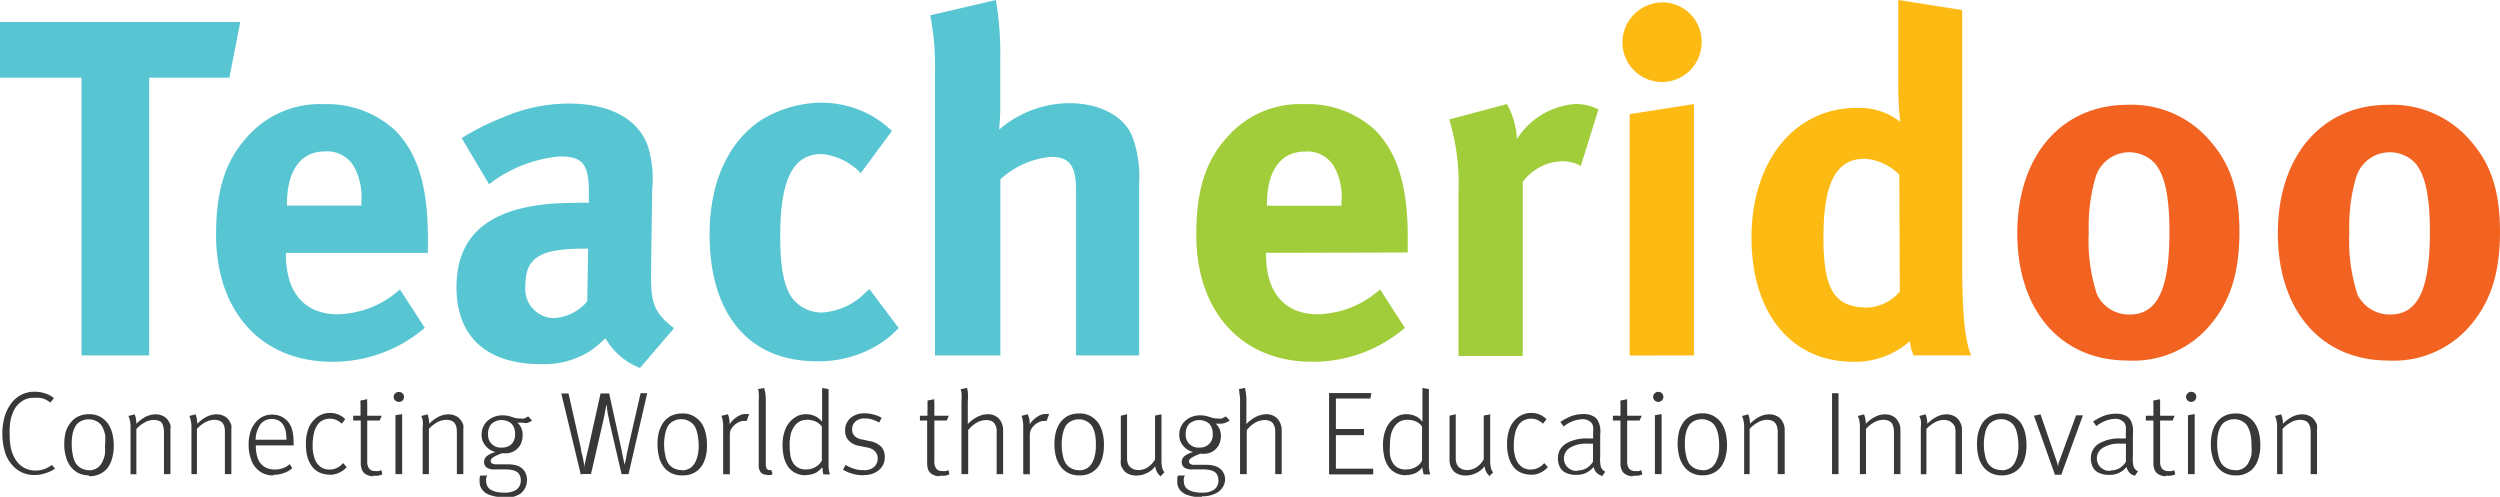 <svg xmlns="http://www.w3.org/2000/svg" viewBox="0 0 201.1 39.96"><defs><style>.cls-1{fill:#383838;}.cls-2{fill:#58c6d2;}.cls-3{fill:#a2cd3a;}.cls-4{fill:#fdba13;}.cls-5{fill:#f26322;}</style></defs><title>Asset 14</title><g id="Layer_2" data-name="Layer 2"><g id="Layer_1-2" data-name="Layer 1"><path class="cls-1" d="M4.44,37.68h0a2.48,2.48,0,0,1-.8.39,2.62,2.62,0,0,1-.88.14,2.39,2.39,0,0,1-1-.21,2.33,2.33,0,0,1-.85-.68,2.64,2.64,0,0,1-.54-1.07,5,5,0,0,1-.18-1.37,4.9,4.9,0,0,1,.15-1.24,3.25,3.25,0,0,1,.43-1,2.47,2.47,0,0,1,.86-.84,2.3,2.3,0,0,1,1.14-.29,2.61,2.61,0,0,1,.85.13,2.11,2.11,0,0,1,.72.39l-.29.35a2.24,2.24,0,0,0-.6-.33A2.5,2.5,0,0,0,2.76,32a1.62,1.62,0,0,0-1,.28,1.88,1.88,0,0,0-.67.79,3.38,3.38,0,0,0-.26.83A6,6,0,0,0,.78,35a4.74,4.74,0,0,0,.09,1,2.84,2.84,0,0,0,.25.73,2,2,0,0,0,.74.85,1.9,1.9,0,0,0,1,.27,2.17,2.17,0,0,0,.69-.11,2.78,2.78,0,0,0,.63-.34l.3.37Z"/><path class="cls-1" d="M7.14,38.24A1.94,1.94,0,0,1,6.21,38a1.82,1.82,0,0,1-.6-.57,2.27,2.27,0,0,1-.32-.74,3.5,3.5,0,0,1-.12-1,3.92,3.92,0,0,1,.13-1A2.26,2.26,0,0,1,5.68,34a1.7,1.7,0,0,1,.59-.49,2,2,0,0,1,.87-.19,1.81,1.81,0,0,1,1,.25,2,2,0,0,1,.58.56,2.57,2.57,0,0,1,.32.75,4.07,4.07,0,0,1,.11,1,3.22,3.22,0,0,1-.1.86,2.36,2.36,0,0,1-.26.69,1.59,1.59,0,0,1-.63.63,1.79,1.79,0,0,1-1,.24Zm0-.41h0a1.18,1.18,0,0,0,.7-.2,1.22,1.22,0,0,0,.41-.52,2.47,2.47,0,0,0,.19-.56,4.21,4.21,0,0,0,0-.68A4.55,4.55,0,0,0,8.46,35a2.59,2.59,0,0,0-.21-.63,1.08,1.08,0,0,0-.44-.46,1.31,1.31,0,0,0-.69-.18,1.42,1.42,0,0,0-.67.18,1,1,0,0,0-.4.41,2.07,2.07,0,0,0-.21.58,3.74,3.74,0,0,0-.07.79,4.28,4.28,0,0,0,.09.92,2.12,2.12,0,0,0,.23.65,1.22,1.22,0,0,0,.42.39,1.31,1.31,0,0,0,.67.17Z"/><path class="cls-1" d="M10.5,38.14h0V34.41a2.44,2.44,0,0,0-.06-.61,1.35,1.35,0,0,0-.11-.34l.5-.13a1.54,1.54,0,0,1,.08.24,2.4,2.4,0,0,1,.06.52,2.89,2.89,0,0,1,.74-.56,1.75,1.75,0,0,1,.79-.2,1.33,1.33,0,0,1,.65.15,1,1,0,0,1,.42.41,1.38,1.38,0,0,1,.14.3,1.34,1.34,0,0,1,0,.35v3.6h-.52V34.8a1.61,1.61,0,0,0-.06-.5A.85.85,0,0,0,13,34a.55.55,0,0,0-.26-.16,1.06,1.06,0,0,0-.37-.06,1.54,1.54,0,0,0-.71.19,2.58,2.58,0,0,0-.69.54v3.64H10.5Z"/><path class="cls-1" d="M15.4,38.14h0V34.41a2.44,2.44,0,0,0-.06-.61,1.35,1.35,0,0,0-.11-.34l.5-.13.08.24a3.25,3.25,0,0,1,.06.52,2.89,2.89,0,0,1,.74-.56,1.75,1.75,0,0,1,.79-.2,1.33,1.33,0,0,1,.65.15,1,1,0,0,1,.42.41,2.09,2.09,0,0,1,.14.3,1.34,1.34,0,0,1,0,.35v3.6h-.52V34.8a1.67,1.67,0,0,0-.05-.5.85.85,0,0,0-.17-.31.61.61,0,0,0-.26-.16,1.06,1.06,0,0,0-.37-.06,1.54,1.54,0,0,0-.71.19,2.58,2.58,0,0,0-.69.54v3.64H15.4Z"/><path class="cls-1" d="M22,38.24a1.82,1.82,0,0,1-1.09-.31,1.94,1.94,0,0,1-.68-.88,3.43,3.43,0,0,1-.23-1.3,3.37,3.37,0,0,1,.14-1,2.14,2.14,0,0,1,.42-.77,1.68,1.68,0,0,1,.57-.46,1.7,1.7,0,0,1,.76-.17,1.83,1.83,0,0,1,.68.13,1.71,1.71,0,0,1,.51.35,1.6,1.6,0,0,1,.3.42,2.24,2.24,0,0,1,.18.6,5.22,5.22,0,0,1,.06.87v.11H20.58V36a2.71,2.71,0,0,0,.1.68,1.64,1.64,0,0,0,.21.5,1.28,1.28,0,0,0,.51.44,1.64,1.64,0,0,0,.71.15,1.88,1.88,0,0,0,.65-.11,1.51,1.51,0,0,0,.54-.33l.21.33a1.86,1.86,0,0,1-.68.39,2.19,2.19,0,0,1-.83.14Zm-1.44-2.87h2.48a3.44,3.44,0,0,0-.06-.7,1.93,1.93,0,0,0-.18-.47,1.12,1.12,0,0,0-.38-.37,1.27,1.27,0,0,0-.58-.13,1.14,1.14,0,0,0-.89.43,2.29,2.29,0,0,0-.39,1.26Z"/><path class="cls-1" d="M26.52,38.18h0a1.94,1.94,0,0,1-.86-.19,1.51,1.51,0,0,1-.61-.54,2.37,2.37,0,0,1-.33-.72,3.82,3.82,0,0,1-.11-1,3.22,3.22,0,0,1,.19-1.22,2.06,2.06,0,0,1,.48-.76,1.78,1.78,0,0,1,.58-.4,1.67,1.67,0,0,1,.67-.13,1.57,1.57,0,0,1,.72.14,1.61,1.61,0,0,1,.52.36l-.27.36a2.23,2.23,0,0,0-.47-.31,1.38,1.38,0,0,0-.52-.09,1.27,1.27,0,0,0-.55.13,1.05,1.05,0,0,0-.43.38,1.78,1.78,0,0,0-.28.67,4,4,0,0,0-.1,1,3,3,0,0,0,.15,1,1.43,1.43,0,0,0,.44.66,1.17,1.17,0,0,0,.77.25,1.49,1.49,0,0,0,.59-.13,1.66,1.66,0,0,0,.5-.39l.29.33a2,2,0,0,1-.64.46,1.78,1.78,0,0,1-.74.15Z"/><path class="cls-1" d="M30,38.31h0a.86.86,0,0,1-.34-.06.89.89,0,0,1-.26-.12.69.69,0,0,1-.28-.33,1.5,1.5,0,0,1-.1-.55V33.83h-.61v-.39H29c0-.16,0-.33,0-.51s0-.32,0-.46a.83.83,0,0,1,0-.25l.54-.11a1.83,1.83,0,0,0,0,.26c0,.13,0,.29,0,.47s0,.39,0,.6h1.17l-.17.39h-1v3.28a.94.94,0,0,0,.15.58.6.6,0,0,0,.5.2,1.09,1.09,0,0,0,.28,0l.21-.07.08.33a1.13,1.13,0,0,1-.34.11,1.64,1.64,0,0,1-.4,0Z"/><path class="cls-1" d="M32.09,32.33a.41.41,0,0,1-.3-.12.37.37,0,0,1-.12-.29.36.36,0,0,1,.12-.28.44.44,0,0,1,.59,0,.41.41,0,0,1,0,.58A.42.42,0,0,1,32.09,32.33Zm-.28,5.79h0V33.4l.54-.09v4.83h-.54Z"/><path class="cls-1" d="M34,38.14h0V34.41A2.44,2.44,0,0,0,34,33.8a1.94,1.94,0,0,0-.11-.34l.5-.13a2.15,2.15,0,0,1,.07.24,2.34,2.34,0,0,1,.07.52,2.73,2.73,0,0,1,.74-.56,1.72,1.72,0,0,1,.79-.2,1.36,1.36,0,0,1,.65.15,1.1,1.1,0,0,1,.42.41,2.09,2.09,0,0,1,.14.3,1.34,1.34,0,0,1,0,.35v3.6h-.52V34.8a2.08,2.08,0,0,0-.05-.5,1,1,0,0,0-.17-.31.61.61,0,0,0-.26-.16,1.06,1.06,0,0,0-.37-.06,1.61,1.61,0,0,0-.72.19,2.7,2.7,0,0,0-.68.54v3.64H34Z"/><path class="cls-1" d="M40.6,40a3.34,3.34,0,0,1-1.16-.17,1.23,1.23,0,0,1-.65-.44,1,1,0,0,1-.21-.62,2.45,2.45,0,0,1,0-.27c0-.08,0-.16.08-.25l.54,0a.67.67,0,0,0-.09.21.78.78,0,0,0,0,.26.75.75,0,0,0,.09.37.65.65,0,0,0,.24.28,1.63,1.63,0,0,0,.46.19,3,3,0,0,0,.63.07,1.81,1.81,0,0,0,1-.23.9.9,0,0,0,.36-.77.87.87,0,0,0-.07-.37.67.67,0,0,0-.21-.28,1,1,0,0,0-.37-.16,2.62,2.62,0,0,0-.61-.06h-.86a1,1,0,0,1-.63-.16.54.54,0,0,1-.2-.44.6.6,0,0,1,.22-.47,1.9,1.9,0,0,1,.7-.33,1.5,1.5,0,0,1-.82-.52,1.3,1.3,0,0,1-.3-.85,1.5,1.5,0,0,1,.48-1.14,1.78,1.78,0,0,1,1.22-.44,2,2,0,0,1,.54.07l.39.12a1.51,1.51,0,0,0,.46.06.9.9,0,0,0,.34,0,1.38,1.38,0,0,0,.31-.17l.32.33a1.51,1.51,0,0,1-.37.2A1.21,1.21,0,0,1,42,34l-.21,0-.17,0a1.28,1.28,0,0,1,.42,1,1.66,1.66,0,0,1-.18.78,1.44,1.44,0,0,1-.52.52,1.7,1.7,0,0,1-.45.15,1.89,1.89,0,0,1-.47,0,3.87,3.87,0,0,0-.71.31c-.16.1-.24.21-.24.32a.24.24,0,0,0,.11.2.7.7,0,0,0,.36.07h.86a2.55,2.55,0,0,1,.67.07,1.06,1.06,0,0,1,.43.19,1,1,0,0,1,.37.43,1.22,1.22,0,0,1,.12.54,1.38,1.38,0,0,1-.51,1.12,2.28,2.28,0,0,1-1.33.35Zm-.25-4h0a1.05,1.05,0,0,0,.8-.28,1.08,1.08,0,0,0,.28-.81,1.18,1.18,0,0,0-.27-.82,1.24,1.24,0,0,0-1.62,0,1.18,1.18,0,0,0-.28.85A1,1,0,0,0,40.35,36Z"/><path class="cls-1" d="M46.72,38.17h0l-1.57-6.52h.58l1,4.43c0,.22.09.44.14.67s.08.41.11.58a2.75,2.75,0,0,0,0,.31s0-.13.05-.29.08-.35.13-.58.1-.43.15-.63l1-4.49H49l1,4.55c.05.25.09.48.14.69s.07.38.09.52a1.72,1.72,0,0,1,0,.22s0-.08,0-.19.06-.25.1-.42.06-.35.1-.53.07-.35.1-.49l1-4.37h.53l-1.5,6.51H50l-1-4.31c0-.11-.05-.24-.08-.4s-.06-.31-.08-.47,0-.29-.08-.4a1.88,1.88,0,0,1,0-.2s0,.11,0,.25-.06.31-.09.52-.09.43-.13.65l-1,4.35h-.68Z"/><path class="cls-1" d="M54.84,38.24a1.88,1.88,0,0,1-.93-.23,1.65,1.65,0,0,1-.6-.57A2.09,2.09,0,0,1,53,36.7a4,4,0,0,1-.11-1,3.53,3.53,0,0,1,.13-1,2.45,2.45,0,0,1,.37-.76,1.91,1.91,0,0,1,.59-.49,2,2,0,0,1,.88-.19,1.75,1.75,0,0,1,1,.25,2,2,0,0,1,.59.56,2.56,2.56,0,0,1,.31.75,4.07,4.07,0,0,1,.11,1,3.72,3.72,0,0,1-.09.86,2.68,2.68,0,0,1-.26.69,1.73,1.73,0,0,1-.63.63,1.85,1.85,0,0,1-1,.24Zm0-.41h0a1.22,1.22,0,0,0,.71-.2,1.3,1.3,0,0,0,.41-.52,3,3,0,0,0,.18-.56,3.23,3.23,0,0,0,.06-.68,4.48,4.48,0,0,0-.08-.88,2.59,2.59,0,0,0-.2-.63,1.17,1.17,0,0,0-.45-.46,1.25,1.25,0,0,0-.68-.18,1.39,1.39,0,0,0-.67.18,1.07,1.07,0,0,0-.41.41,2.07,2.07,0,0,0-.2.58,4.12,4.12,0,0,0,0,1.71,1.89,1.89,0,0,0,.23.65,1.19,1.19,0,0,0,.41.39,1.31,1.31,0,0,0,.67.17Z"/><path class="cls-1" d="M58.17,38.12h0V34.4a2.9,2.9,0,0,0-.06-.69,1.69,1.69,0,0,0-.08-.26l.52-.13a1.43,1.43,0,0,1,.08.25,2,2,0,0,1,.06.56,1.85,1.85,0,0,1,.22-.29,3.48,3.48,0,0,1,.28-.24,1.53,1.53,0,0,1,.41-.23A1.07,1.07,0,0,1,60,33.3h.17l.09,0-.2.56-.09,0h-.11a.91.91,0,0,0-.43.1,1.25,1.25,0,0,0-.39.27,1.26,1.26,0,0,0-.26.35,1.1,1.1,0,0,0-.07.44v3.13h-.52Z"/><path class="cls-1" d="M61.71,38.19h0A.63.63,0,0,1,61.2,38a.9.9,0,0,1-.17-.6V32.27a4.1,4.1,0,0,0,0-.69c0-.16-.05-.25-.06-.28l.51-.09s0,.13.07.31a4.73,4.73,0,0,1,.05.77v5a.77.77,0,0,0,.08.41.23.23,0,0,0,.23.11h.07l.06,0,.11.33a.6.6,0,0,1-.2.07.65.65,0,0,1-.2,0Z"/><path class="cls-1" d="M64.84,38.23a1.87,1.87,0,0,1-.85-.18,1.64,1.64,0,0,1-.6-.51,2.58,2.58,0,0,1-.33-.75,4.17,4.17,0,0,1-.11-1,3.21,3.21,0,0,1,.21-1.22,2,2,0,0,1,.61-.86,2,2,0,0,1,.5-.3,1.67,1.67,0,0,1,.55-.09,1.7,1.7,0,0,1,.76.16,1.5,1.5,0,0,1,.55.45V31.21l.52.09v5.42q0,.57,0,.9a2.82,2.82,0,0,0,.11.54h-.52a1.87,1.87,0,0,1-.06-.22c0-.12,0-.23-.06-.35a1.37,1.37,0,0,1-.56.47,1.78,1.78,0,0,1-.74.15Zm0-.47h0a1.48,1.48,0,0,0,.8-.22,1.25,1.25,0,0,0,.47-.5V34.31a1.3,1.3,0,0,0-.47-.39,1.67,1.67,0,0,0-.75-.15,1.21,1.21,0,0,0-.56.13,1.23,1.23,0,0,0-.43.39,1.86,1.86,0,0,0-.29.62,3.7,3.7,0,0,0-.09.89,6,6,0,0,0,.05.78,1.71,1.71,0,0,0,.19.59,1.19,1.19,0,0,0,.44.45,1.32,1.32,0,0,0,.64.15Z"/><path class="cls-1" d="M69.46,38.23h0a3.17,3.17,0,0,1-.88-.12,3,3,0,0,1-.77-.33l.21-.38a3,3,0,0,0,.69.31,2.54,2.54,0,0,0,.78.11,1.17,1.17,0,0,0,.82-.26.88.88,0,0,0,.29-.69.78.78,0,0,0-.21-.56,1.14,1.14,0,0,0-.66-.32l-.6-.12a1.52,1.52,0,0,1-.85-.42,1.13,1.13,0,0,1-.3-.82,1.28,1.28,0,0,1,.43-1,1.66,1.66,0,0,1,1.15-.38,2.52,2.52,0,0,1,.73.1,2.25,2.25,0,0,1,.63.26l-.2.38a2.7,2.7,0,0,0-.55-.24,2,2,0,0,0-.6-.09,1.07,1.07,0,0,0-.76.25.79.79,0,0,0-.26.63.72.72,0,0,0,.19.53,1.12,1.12,0,0,0,.6.28l.61.13a1.7,1.7,0,0,1,.94.46,1.15,1.15,0,0,1,.28.8,1.33,1.33,0,0,1-.45,1.06,1.8,1.8,0,0,1-1.22.41Z"/><path class="cls-1" d="M75.55,38.31h0a1.23,1.23,0,0,1-.6-.18.75.75,0,0,1-.28-.33,1.51,1.51,0,0,1-.09-.55V33.83H74v-.39h.61a4.52,4.52,0,0,1,0-.51c0-.17,0-.32,0-.46s0-.21,0-.25l.55-.11a1.4,1.4,0,0,0,0,.26c0,.13,0,.29,0,.47s0,.39,0,.6h1.16l-.16.39h-1v3.28a.94.94,0,0,0,.15.58.57.57,0,0,0,.5.2,1,1,0,0,0,.27,0,1.14,1.14,0,0,0,.22-.07l.07.33a1.17,1.17,0,0,1-.33.11,1.78,1.78,0,0,1-.41,0Z"/><path class="cls-1" d="M77.34,38.14h0V32.28a3.9,3.9,0,0,0,0-.69,2,2,0,0,0-.07-.28l.51-.11a1.84,1.84,0,0,1,.07.31,4.78,4.78,0,0,1,0,.78v1.26c0,.12,0,.24,0,.35s0,.18,0,.21a2.76,2.76,0,0,1,.72-.55,1.89,1.89,0,0,1,.87-.24,1.21,1.21,0,0,1,.91.35,1.41,1.41,0,0,1,.34,1v3.47h-.52V34.75a1,1,0,0,0-.22-.74.57.57,0,0,0-.25-.16,1.12,1.12,0,0,0-.38-.06,1.58,1.58,0,0,0-.74.2,2.46,2.46,0,0,0-.7.61v3.54Z"/><path class="cls-1" d="M82.31,38.12h0V34.4a2.9,2.9,0,0,0-.06-.69,1.69,1.69,0,0,0-.08-.26l.52-.13s0,.11.08.25a2,2,0,0,1,.06.56,1.85,1.85,0,0,1,.22-.29,3.48,3.48,0,0,1,.28-.24,1.64,1.64,0,0,1,.4-.23,1.16,1.16,0,0,1,.4-.07h.17l.09,0-.2.56-.09,0H84a.91.91,0,0,0-.43.1,1.25,1.25,0,0,0-.39.27,1,1,0,0,0-.34.79v3.13h-.51Z"/><path class="cls-1" d="M86.79,38.24a1.88,1.88,0,0,1-.93-.23,1.73,1.73,0,0,1-.6-.57,2.28,2.28,0,0,1-.33-.74,4,4,0,0,1-.11-1,3.53,3.53,0,0,1,.13-1,2.45,2.45,0,0,1,.37-.76,1.91,1.91,0,0,1,.59-.49,2,2,0,0,1,.88-.19,1.75,1.75,0,0,1,1,.25,1.87,1.87,0,0,1,.59.56,2.56,2.56,0,0,1,.31.75,3.62,3.62,0,0,1,.11,1,3.72,3.72,0,0,1-.09.86,2.68,2.68,0,0,1-.26.69,1.73,1.73,0,0,1-.63.63,1.82,1.82,0,0,1-1,.24Zm0-.41h0a1.22,1.22,0,0,0,.71-.2,1.3,1.3,0,0,0,.41-.52,2.43,2.43,0,0,0,.18-.56,3.23,3.23,0,0,0,.06-.68A4.48,4.48,0,0,0,88.1,35a2.59,2.59,0,0,0-.2-.63,1.17,1.17,0,0,0-.45-.46,1.25,1.25,0,0,0-.68-.18,1.42,1.42,0,0,0-.67.18,1.07,1.07,0,0,0-.41.41,2.45,2.45,0,0,0-.2.58,4.12,4.12,0,0,0,0,1.71,1.89,1.89,0,0,0,.23.65,1.14,1.14,0,0,0,.42.39,1.24,1.24,0,0,0,.66.17Z"/><path class="cls-1" d="M93.32,38.28h0a1.15,1.15,0,0,1-.26-.33,1.26,1.26,0,0,1-.13-.45,1.75,1.75,0,0,1-.67.55,1.87,1.87,0,0,1-.85.2,1.44,1.44,0,0,1-.69-.15,1,1,0,0,1-.42-.41.86.86,0,0,1-.14-.32,1.79,1.79,0,0,1,0-.42V33.44l.5-.12v3.49a1.37,1.37,0,0,0,.07.49.72.72,0,0,0,.23.31.87.87,0,0,0,.27.15,1.14,1.14,0,0,0,.37.05,1.34,1.34,0,0,0,.72-.22,1.89,1.89,0,0,0,.59-.63V33.43l.52-.1V37a2.6,2.6,0,0,0,.06.64.89.89,0,0,0,.18.35l-.34.35Z"/><path class="cls-1" d="M96.71,40a3.43,3.43,0,0,1-1.16-.17,1.32,1.32,0,0,1-.65-.44,1,1,0,0,1-.2-.62,2.45,2.45,0,0,1,0-.27c0-.08,0-.16.08-.25l.54,0a.67.67,0,0,0-.09.21.78.78,0,0,0,0,.26.87.87,0,0,0,.08.37.75.75,0,0,0,.25.28,1.52,1.52,0,0,0,.46.19,2.88,2.88,0,0,0,.63.07,1.81,1.81,0,0,0,1-.23.9.9,0,0,0,.36-.77,1.06,1.06,0,0,0-.07-.37.67.67,0,0,0-.21-.28,1,1,0,0,0-.37-.16,2.62,2.62,0,0,0-.61-.06h-.86a1,1,0,0,1-.63-.16.51.51,0,0,1-.2-.44.6.6,0,0,1,.22-.47,1.9,1.9,0,0,1,.7-.33,1.5,1.5,0,0,1-.82-.52,1.3,1.3,0,0,1-.3-.85,1.5,1.5,0,0,1,.48-1.14,1.78,1.78,0,0,1,1.22-.44,2,2,0,0,1,.54.07l.39.12a1.51,1.51,0,0,0,.46.06.93.93,0,0,0,.34,0,1.63,1.63,0,0,0,.31-.17l.32.33a1.4,1.4,0,0,1-.38.2,1.12,1.12,0,0,1-.38.06l-.2,0-.17,0a1.18,1.18,0,0,1,.31.43,1.32,1.32,0,0,1,.11.53,1.66,1.66,0,0,1-.18.78,1.44,1.44,0,0,1-.52.52,1.7,1.7,0,0,1-.45.15,1.89,1.89,0,0,1-.47,0,3.87,3.87,0,0,0-.71.31c-.16.1-.24.21-.24.32a.24.24,0,0,0,.11.2.67.67,0,0,0,.36.07h.86a2.55,2.55,0,0,1,.67.07,1.13,1.13,0,0,1,.43.19,1.07,1.07,0,0,1,.37.43,1.22,1.22,0,0,1,.11.54A1.32,1.32,0,0,1,98,39.57a2.25,2.25,0,0,1-1.32.35Zm-.24-4h0a1,1,0,0,0,1.08-1.09,1.18,1.18,0,0,0-.27-.82,1.24,1.24,0,0,0-1.62,0,1.18,1.18,0,0,0-.28.85A1,1,0,0,0,96.47,36Z"/><path class="cls-1" d="M99.75,38.14h0V32.28a3,3,0,0,0-.06-.69c0-.16,0-.25-.06-.28l.51-.11a2.64,2.64,0,0,1,.06.31,3.7,3.7,0,0,1,.06.78v1.26c0,.12,0,.24,0,.35a2.07,2.07,0,0,0,0,.21,2.88,2.88,0,0,1,.71-.55,2,2,0,0,1,.88-.24,1.19,1.19,0,0,1,.9.35,1.41,1.41,0,0,1,.35,1v3.47h-.52V34.75a1.07,1.07,0,0,0-.22-.74.72.72,0,0,0-.25-.16,1.18,1.18,0,0,0-.39-.06,1.61,1.61,0,0,0-.74.2,2.43,2.43,0,0,0-.69.61v3.54Z"/><path class="cls-1" d="M106.91,38.12h0V31.62h3.4l-.08.44h-2.77v2.45h2.26V35h-2.26v2.7h3v.46h-3.5Z"/><path class="cls-1" d="M113.13,38.23a1.86,1.86,0,0,1-.84-.18,1.64,1.64,0,0,1-.6-.51,2.34,2.34,0,0,1-.33-.75,4.17,4.17,0,0,1-.11-1,3.21,3.21,0,0,1,.21-1.22,2,2,0,0,1,.61-.86,2,2,0,0,1,.5-.3,1.63,1.63,0,0,1,.55-.09,1.73,1.73,0,0,1,.76.16,1.39,1.39,0,0,1,.54.45V31.21l.52.09v5.42c0,.38,0,.68,0,.9a2.82,2.82,0,0,0,.11.54h-.52a.9.9,0,0,1-.06-.22,2.14,2.14,0,0,1-.06-.35,1.37,1.37,0,0,1-.56.47,1.83,1.83,0,0,1-.75.15Zm0-.47h0a1.51,1.51,0,0,0,.8-.22,1.16,1.16,0,0,0,.46-.5V34.31a1.18,1.18,0,0,0-.46-.39,1.67,1.67,0,0,0-.75-.15,1.21,1.21,0,0,0-.56.13,1.15,1.15,0,0,0-.43.39,1.86,1.86,0,0,0-.29.62,3.7,3.7,0,0,0-.09.89,4.65,4.65,0,0,0,0,.78,1.71,1.71,0,0,0,.19.59,1.12,1.12,0,0,0,.44.45,1.29,1.29,0,0,0,.64.15Z"/><path class="cls-1" d="M119.81,38.28h0a1,1,0,0,1-.26-.33,1.09,1.09,0,0,1-.13-.45,1.75,1.75,0,0,1-.67.55,1.91,1.91,0,0,1-.86.2,1.4,1.4,0,0,1-.68-.15.93.93,0,0,1-.42-.41.86.86,0,0,1-.14-.32,1.38,1.38,0,0,1-.05-.42V33.44l.5-.12v3.49a1.37,1.37,0,0,0,.07.49.7.7,0,0,0,.22.31,1.06,1.06,0,0,0,.28.15,1,1,0,0,0,.36.05,1.35,1.35,0,0,0,.73-.22,1.89,1.89,0,0,0,.59-.63V33.43l.52-.1V37a2.6,2.6,0,0,0,.06.64.69.69,0,0,0,.18.35l-.34.35Z"/><path class="cls-1" d="M123.14,38.18h0a2,2,0,0,1-.86-.19,1.51,1.51,0,0,1-.61-.54,2.36,2.36,0,0,1-.32-.72,3.38,3.38,0,0,1-.12-1,3.43,3.43,0,0,1,.19-1.22,2.06,2.06,0,0,1,.48-.76,1.82,1.82,0,0,1,.59-.4,1.59,1.59,0,0,1,.66-.13,1.61,1.61,0,0,1,.73.14,1.73,1.73,0,0,1,.52.36l-.28.36a2.18,2.18,0,0,0-.46-.31,1.42,1.42,0,0,0-.52-.09,1.32,1.32,0,0,0-.56.13,1.12,1.12,0,0,0-.43.38,2.18,2.18,0,0,0-.28.67,4.58,4.58,0,0,0-.1,1,3,3,0,0,0,.15,1,1.44,1.44,0,0,0,.45.66,1.15,1.15,0,0,0,.77.25,1.48,1.48,0,0,0,.58-.13,1.54,1.54,0,0,0,.5-.39l.29.33a2,2,0,0,1-.63.46,1.78,1.78,0,0,1-.74.15Z"/><path class="cls-1" d="M128.78,38.24a.73.73,0,0,1-.38-.25.91.91,0,0,1-.21-.43,1.86,1.86,0,0,1-.63.49,1.78,1.78,0,0,1-.74.15,1.9,1.9,0,0,1-.91-.19,1,1,0,0,1-.46-.49,1.5,1.5,0,0,1-.13-.62,1.35,1.35,0,0,1,.65-1.22,3.26,3.26,0,0,1,1.77-.41h.41v-.43a3.75,3.75,0,0,0,0-.54A.72.72,0,0,0,128,34a.94.94,0,0,0-.7-.28,2.43,2.43,0,0,0-.83.18,2.57,2.57,0,0,0-.69.41l-.26-.37a4.23,4.23,0,0,1,.89-.47,2.86,2.86,0,0,1,1-.16,1.52,1.52,0,0,1,.71.15.88.88,0,0,1,.44.43,1.68,1.68,0,0,1,.16.54,2.69,2.69,0,0,1,0,.57l0,1.71a2.77,2.77,0,0,0,.05.83.67.67,0,0,0,.36.4l-.26.37Zm-1.87-.4h0a1.41,1.41,0,0,0,.71-.18,1.61,1.61,0,0,0,.52-.52V35.69h-.43a2.46,2.46,0,0,0-1.37.3,1,1,0,0,0,.58,1.88Z"/><path class="cls-1" d="M131.33,38.31h0a1,1,0,0,1-.35-.06,1.23,1.23,0,0,1-.26-.12.73.73,0,0,1-.27-.33,1.32,1.32,0,0,1-.1-.55V33.83h-.61v-.39h.61c0-.16,0-.33,0-.51s0-.32,0-.46a.83.83,0,0,1,0-.25l.54-.11a1.83,1.83,0,0,0,0,.26c0,.13,0,.29,0,.47s0,.39,0,.6h1.17l-.17.39h-1v3.28a.94.94,0,0,0,.15.58.6.6,0,0,0,.5.2,1.09,1.09,0,0,0,.28,0l.21-.07.08.33a1.13,1.13,0,0,1-.34.11,1.7,1.7,0,0,1-.4,0Z"/><path class="cls-1" d="M133.4,32.33a.41.41,0,0,1-.3-.12.37.37,0,0,1-.12-.29.36.36,0,0,1,.12-.28.41.41,0,0,1,.3-.12.4.4,0,0,1,.28.69A.38.38,0,0,1,133.4,32.33Zm-.28,5.79h0V33.4l.54-.09v4.83h-.54Z"/><path class="cls-1" d="M136.94,38.24A1.94,1.94,0,0,1,136,38a1.82,1.82,0,0,1-.6-.57,2.52,2.52,0,0,1-.33-.74,4.11,4.11,0,0,1,0-2,2.45,2.45,0,0,1,.37-.76,1.84,1.84,0,0,1,.6-.49,2,2,0,0,1,.87-.19,1.81,1.81,0,0,1,1,.25,2,2,0,0,1,.58.56,2.57,2.57,0,0,1,.32.75,4.07,4.07,0,0,1,.11,1,3.22,3.22,0,0,1-.1.86,2.36,2.36,0,0,1-.26.69,1.66,1.66,0,0,1-.63.63,1.79,1.79,0,0,1-1,.24Zm0-.41h0a1.18,1.18,0,0,0,.7-.2,1.22,1.22,0,0,0,.41-.52,2.47,2.47,0,0,0,.19-.56,4.21,4.21,0,0,0,.05-.68,4.55,4.55,0,0,0-.07-.88,2.59,2.59,0,0,0-.21-.63,1.14,1.14,0,0,0-.44-.46,1.31,1.31,0,0,0-.69-.18,1.42,1.42,0,0,0-.67.18,1,1,0,0,0-.4.41,2.07,2.07,0,0,0-.21.58,3.74,3.74,0,0,0-.07.79,4.28,4.28,0,0,0,.09.92,2.12,2.12,0,0,0,.23.65,1.14,1.14,0,0,0,.42.39,1.28,1.28,0,0,0,.67.17Z"/><path class="cls-1" d="M140.3,38.14h0V34.41a2.44,2.44,0,0,0-.06-.61,1.35,1.35,0,0,0-.11-.34l.5-.13.08.24a2.4,2.4,0,0,1,.06.52,2.89,2.89,0,0,1,.74-.56,1.75,1.75,0,0,1,.79-.2,1.33,1.33,0,0,1,.65.15,1,1,0,0,1,.42.41,1.38,1.38,0,0,1,.14.3,1.34,1.34,0,0,1,.05.35v3.6H143V34.8a1.61,1.61,0,0,0-.06-.5.85.85,0,0,0-.17-.31.61.61,0,0,0-.26-.16,1.06,1.06,0,0,0-.37-.06,1.54,1.54,0,0,0-.71.19,2.58,2.58,0,0,0-.69.54v3.64h-.48Z"/><path class="cls-1" d="M147.37,38.13h0V31.63h.52v6.51h-.52Z"/><path class="cls-1" d="M149.61,38.14h0V34.41a3.16,3.16,0,0,0-.05-.61,3.46,3.46,0,0,0-.11-.34l.5-.13.07.24a2.34,2.34,0,0,1,.07.52,2.73,2.73,0,0,1,.74-.56,1.68,1.68,0,0,1,.79-.2,1.38,1.38,0,0,1,.65.15,1,1,0,0,1,.41.41,1,1,0,0,1,.14.3,1.34,1.34,0,0,1,.05.35v3.6h-.52V34.8a1.61,1.61,0,0,0-.06-.5.83.83,0,0,0-.16-.31.61.61,0,0,0-.26-.16,1.1,1.1,0,0,0-.37-.06,1.58,1.58,0,0,0-.72.19,2.39,2.39,0,0,0-.68.54v3.64h-.49Z"/><path class="cls-1" d="M154.51,38.14h0V34.41a3.16,3.16,0,0,0,0-.61,1.83,1.83,0,0,0-.12-.34l.51-.13.07.24a1.9,1.9,0,0,1,.06.52,2.93,2.93,0,0,1,.75-.56,1.68,1.68,0,0,1,.79-.2,1.32,1.32,0,0,1,.64.15,1,1,0,0,1,.42.41,1.38,1.38,0,0,1,.14.3,1.34,1.34,0,0,1,.05.35v3.6h-.52V34.8a1.61,1.61,0,0,0-.06-.5A.83.83,0,0,0,157,34a.68.68,0,0,0-.26-.16,1.16,1.16,0,0,0-.38-.06,1.54,1.54,0,0,0-.71.19,2.58,2.58,0,0,0-.69.54v3.64h-.48Z"/><path class="cls-1" d="M161,38.24a1.88,1.88,0,0,1-.93-.23,1.76,1.76,0,0,1-.61-.57,2.27,2.27,0,0,1-.32-.74,4,4,0,0,1-.11-1,3.53,3.53,0,0,1,.13-1,2.45,2.45,0,0,1,.37-.76,1.91,1.91,0,0,1,.59-.49,2,2,0,0,1,.88-.19,1.75,1.75,0,0,1,1,.25,2,2,0,0,1,.59.56,2.56,2.56,0,0,1,.31.75,4.07,4.07,0,0,1,.11,1,3.72,3.72,0,0,1-.09.86,2.68,2.68,0,0,1-.26.69A1.73,1.73,0,0,1,162,38a1.85,1.85,0,0,1-1,.24Zm0-.41h0a1.22,1.22,0,0,0,.71-.2,1.3,1.3,0,0,0,.41-.52,3,3,0,0,0,.18-.56,3.23,3.23,0,0,0,.06-.68,4.48,4.48,0,0,0-.08-.88,2.59,2.59,0,0,0-.2-.63,1.17,1.17,0,0,0-.45-.46,1.25,1.25,0,0,0-.68-.18,1.39,1.39,0,0,0-.67.18,1.07,1.07,0,0,0-.41.41,2.07,2.07,0,0,0-.2.58,4.12,4.12,0,0,0,0,1.71,1.89,1.89,0,0,0,.23.65,1.19,1.19,0,0,0,.41.39,1.31,1.31,0,0,0,.67.17Z"/><path class="cls-1" d="M165.3,38.19h0l-1.69-4.75.53-.11L165.4,37a3.55,3.55,0,0,1,.11.36l.06.22h0a.68.68,0,0,1,0-.22c0-.11.07-.24.12-.37L167,33.41h.55l-1.74,4.78h-.53Z"/><path class="cls-1" d="M171.65,38.24a.77.77,0,0,1-.38-.25.91.91,0,0,1-.21-.43,1.86,1.86,0,0,1-.63.49,1.78,1.78,0,0,1-.74.15,1.93,1.93,0,0,1-.91-.19,1,1,0,0,1-.46-.49,1.5,1.5,0,0,1-.13-.62,1.35,1.35,0,0,1,.65-1.22,3.26,3.26,0,0,1,1.77-.41H171v-.43a3.51,3.51,0,0,0,0-.54.72.72,0,0,0-.15-.33.94.94,0,0,0-.7-.28,2.43,2.43,0,0,0-.83.18,2.57,2.57,0,0,0-.69.41l-.26-.37a4.23,4.23,0,0,1,.89-.47,2.86,2.86,0,0,1,1-.16,1.52,1.52,0,0,1,.71.15.88.88,0,0,1,.44.43,1.68,1.68,0,0,1,.16.54,2.69,2.69,0,0,1,0,.57l0,1.71a2.77,2.77,0,0,0,.05.83.67.67,0,0,0,.36.4l-.26.37Zm-1.87-.4h0a1.41,1.41,0,0,0,.71-.18,1.61,1.61,0,0,0,.52-.52V35.69h-.43a2.46,2.46,0,0,0-1.37.3,1,1,0,0,0,.58,1.88Z"/><path class="cls-1" d="M174.2,38.31h0a1,1,0,0,1-.35-.06,1,1,0,0,1-.25-.12.69.69,0,0,1-.28-.33,1.32,1.32,0,0,1-.1-.55V33.83h-.61v-.39h.61c0-.16,0-.33,0-.51s0-.32,0-.46a.83.83,0,0,1,0-.25l.54-.11a1.83,1.83,0,0,0,0,.26c0,.13,0,.29,0,.47s0,.39,0,.6h1.17l-.17.39h-1v3.28a.94.94,0,0,0,.15.58.6.6,0,0,0,.5.2,1.09,1.09,0,0,0,.28,0,1,1,0,0,0,.21-.07l.08.33a1.13,1.13,0,0,1-.34.11,1.7,1.7,0,0,1-.4,0Z"/><path class="cls-1" d="M176.27,32.33a.41.41,0,0,1-.3-.12.37.37,0,0,1-.12-.29.36.36,0,0,1,.12-.28.41.41,0,0,1,.3-.12.37.37,0,0,1,.28.11.41.41,0,0,1-.28.7ZM176,38.12h0V33.4l.54-.09v4.83H176Z"/><path class="cls-1" d="M179.81,38.24a1.94,1.94,0,0,1-.93-.23,1.82,1.82,0,0,1-.6-.57,2.27,2.27,0,0,1-.32-.74,3.5,3.5,0,0,1-.12-1,3.92,3.92,0,0,1,.13-1,2.26,2.26,0,0,1,.38-.76,1.7,1.7,0,0,1,.59-.49,2,2,0,0,1,.87-.19,1.81,1.81,0,0,1,1,.25,2,2,0,0,1,.58.56,2.57,2.57,0,0,1,.32.75,4.07,4.07,0,0,1,.11,1,3.22,3.22,0,0,1-.1.86,2.36,2.36,0,0,1-.26.69,1.59,1.59,0,0,1-.63.63,1.79,1.79,0,0,1-1,.24Zm0-.41h0a1.18,1.18,0,0,0,.7-.2,1.22,1.22,0,0,0,.41-.52,2.47,2.47,0,0,0,.19-.56,4.21,4.21,0,0,0,0-.68,4.55,4.55,0,0,0-.07-.88,2.59,2.59,0,0,0-.21-.63,1.08,1.08,0,0,0-.44-.46,1.31,1.31,0,0,0-.69-.18,1.42,1.42,0,0,0-.67.18,1,1,0,0,0-.4.41,2.07,2.07,0,0,0-.21.58,3.74,3.74,0,0,0-.07.79,4.28,4.28,0,0,0,.09.92,2.12,2.12,0,0,0,.23.65,1.22,1.22,0,0,0,.42.39,1.31,1.31,0,0,0,.67.17Z"/><path class="cls-1" d="M183.17,38.14h0V34.41a2.44,2.44,0,0,0-.06-.61,1.35,1.35,0,0,0-.11-.34l.5-.13a1.54,1.54,0,0,1,.08.24,2.4,2.4,0,0,1,.06.52,2.89,2.89,0,0,1,.74-.56,1.75,1.75,0,0,1,.79-.2,1.33,1.33,0,0,1,.65.15,1,1,0,0,1,.42.41,1.38,1.38,0,0,1,.14.3,1.34,1.34,0,0,1,0,.35v3.6h-.51V34.8a1.61,1.61,0,0,0-.06-.5.85.85,0,0,0-.17-.31.61.61,0,0,0-.26-.16,1.06,1.06,0,0,0-.37-.06,1.54,1.54,0,0,0-.71.19,2.58,2.58,0,0,0-.69.54v3.64h-.48Z"/><path class="cls-2" d="M18.45,6.25H12V28.59H6.56V6.25H0V1.77H19.33Z"/><path class="cls-2" d="M23,20.34v.15c0,3.05,1.51,4.79,4.17,4.79a7.73,7.73,0,0,0,5-2l2,3.09a11.35,11.35,0,0,1-7.45,2.73c-5.67,0-9.34-4-9.34-10.22,0-3.55.74-5.91,2.47-7.83a7.77,7.77,0,0,1,6.22-2.67A8.05,8.05,0,0,1,31.8,10.5c1.81,1.85,2.62,4.51,2.62,8.64v1.2Zm6.06-4a5.12,5.12,0,0,0-.62-3,2.5,2.5,0,0,0-2.28-1.16c-2,0-3.08,1.55-3.08,4.29v.07h6Z"/><path class="cls-2" d="M51.48,29.6a5.51,5.51,0,0,1-2.78-2.39,10.06,10.06,0,0,1-1.19,1,6.89,6.89,0,0,1-4,1.08c-4.4,0-6.79-2.24-6.79-6.18,0-4.63,3.2-6.79,9.49-6.79a11.53,11.53,0,0,1,1.16,0v-.81c0-2.2-.42-2.93-2.32-2.93a10.92,10.92,0,0,0-5.71,2.24l-2.2-3.71a19.17,19.17,0,0,1,3.21-1.62,13.39,13.39,0,0,1,5.4-1.16c3.32,0,5.59,1.24,6.37,3.44a9.14,9.14,0,0,1,.34,3.55L52.37,22c0,2.17.11,3.09,1.85,4.4ZM47.08,20c-3.59,0-4.82.66-4.82,3a2.35,2.35,0,0,0,2.27,2.59,3.8,3.8,0,0,0,2.71-1.35L47.31,20Z"/><path class="cls-2" d="M70.5,27.82a9.21,9.21,0,0,1-4.82,1.24c-5.44,0-8.6-3.78-8.6-10.19,0-4.55,1.73-7.56,4.05-9.15A9.41,9.41,0,0,1,66,8.26a8.42,8.42,0,0,1,3.82.89,8.69,8.69,0,0,1,1.93,1.38l-2.51,3.4a5,5,0,0,0-3.13-1.54c-2.31,0-3.35,2-3.35,6.63,0,2.59.34,4.13,1,5a3,3,0,0,0,2.32,1.12,5.3,5.3,0,0,0,3.55-1.62l.3-.27,2.36,3.13A7.9,7.9,0,0,1,70.5,27.82Z"/><path class="cls-2" d="M86.56,28.59V15.32c0-2-.54-2.7-2-2.7a6.87,6.87,0,0,0-4.09,1.81V28.59H75.21V5.75a21.13,21.13,0,0,0-.38-4.52L80.11,0a25.79,25.79,0,0,1,.35,4.82V8.76c0,.62-.08,1.43-.08,1.66A8.69,8.69,0,0,1,86,8.3c2.51,0,4.52,1.08,5.13,2.81a9.23,9.23,0,0,1,.5,3.67V28.59Z"/><path class="cls-3" d="M101.84,20.34v.15c0,3.05,1.51,4.79,4.17,4.79a7.77,7.77,0,0,0,5-2l2,3.09a11.33,11.33,0,0,1-7.45,2.73c-5.67,0-9.33-4-9.33-10.22,0-3.55.73-5.91,2.47-7.83a7.74,7.74,0,0,1,6.21-2.67,8,8,0,0,1,5.71,2.09c1.81,1.85,2.62,4.51,2.62,8.64v1.2Zm6.06-4a5,5,0,0,0-.62-3A2.5,2.5,0,0,0,105,12.19c-2,0-3.09,1.55-3.09,4.29v.07h6Z"/><path class="cls-3" d="M127.16,13.35a3,3,0,0,0-1.51-.38,4.1,4.1,0,0,0-3.16,1.66v14h-5.17V15.4a17.69,17.69,0,0,0-.74-5.79l4.63-1.24a6.18,6.18,0,0,1,.81,2.82,6.09,6.09,0,0,1,4.63-2.82,4,4,0,0,1,1.93.43Z"/><path class="cls-4" d="M133.68,6.6a3.19,3.19,0,0,1-3.17-3.2A3.24,3.24,0,0,1,133.76.19a3.16,3.16,0,0,1,3.12,3.21A3.2,3.2,0,0,1,133.68,6.6Zm-2.59,22V9.18l5.17-.81V28.59Z"/><path class="cls-4" d="M153.94,28.59a3.35,3.35,0,0,1-.31-1.15,6.62,6.62,0,0,1-4.55,1.66c-5,0-8.19-3.9-8.19-10s3.44-10.42,8.46-10.42a5.35,5.35,0,0,1,3.51,1.12,23.05,23.05,0,0,1-.16-2.93V0l5.14.81V21.38c0,4.86.38,6.44.73,7.21Zm-1.16-14.54A4.31,4.31,0,0,0,150,12.77c-2.31,0-3.32,1.93-3.32,6.33,0,4.25.89,5.64,3.59,5.64a3.69,3.69,0,0,0,2.55-1.28Z"/><path class="cls-5" d="M177.67,26.28A8.05,8.05,0,0,1,171.15,29c-5.36,0-8.88-4-8.88-10.23s3.55-10.34,8.88-10.34a8.28,8.28,0,0,1,6.71,3c1.59,1.85,2.28,4,2.28,7.22C180.14,22,179.37,24.35,177.67,26.28Zm-4.21-13a2.83,2.83,0,0,0-4.9,1,14.3,14.3,0,0,0-.54,4.4,13.88,13.88,0,0,0,.66,5,2.85,2.85,0,0,0,2.62,1.62c2.24,0,3.21-2,3.21-6.68C174.51,15.94,174.16,14.2,173.46,13.31Z"/><path class="cls-5" d="M198.63,26.28A8.09,8.09,0,0,1,192.1,29c-5.36,0-8.87-4-8.87-10.23s3.55-10.34,8.87-10.34a8.31,8.31,0,0,1,6.72,3c1.58,1.85,2.28,4,2.28,7.22C201.1,22,200.32,24.35,198.63,26.28Zm-4.21-13a2.83,2.83,0,0,0-4.9,1,14,14,0,0,0-.54,4.4,14.16,14.16,0,0,0,.65,5,2.88,2.88,0,0,0,2.63,1.62c2.24,0,3.2-2,3.2-6.68C195.46,15.94,195.11,14.2,194.42,13.31Z"/></g></g></svg>